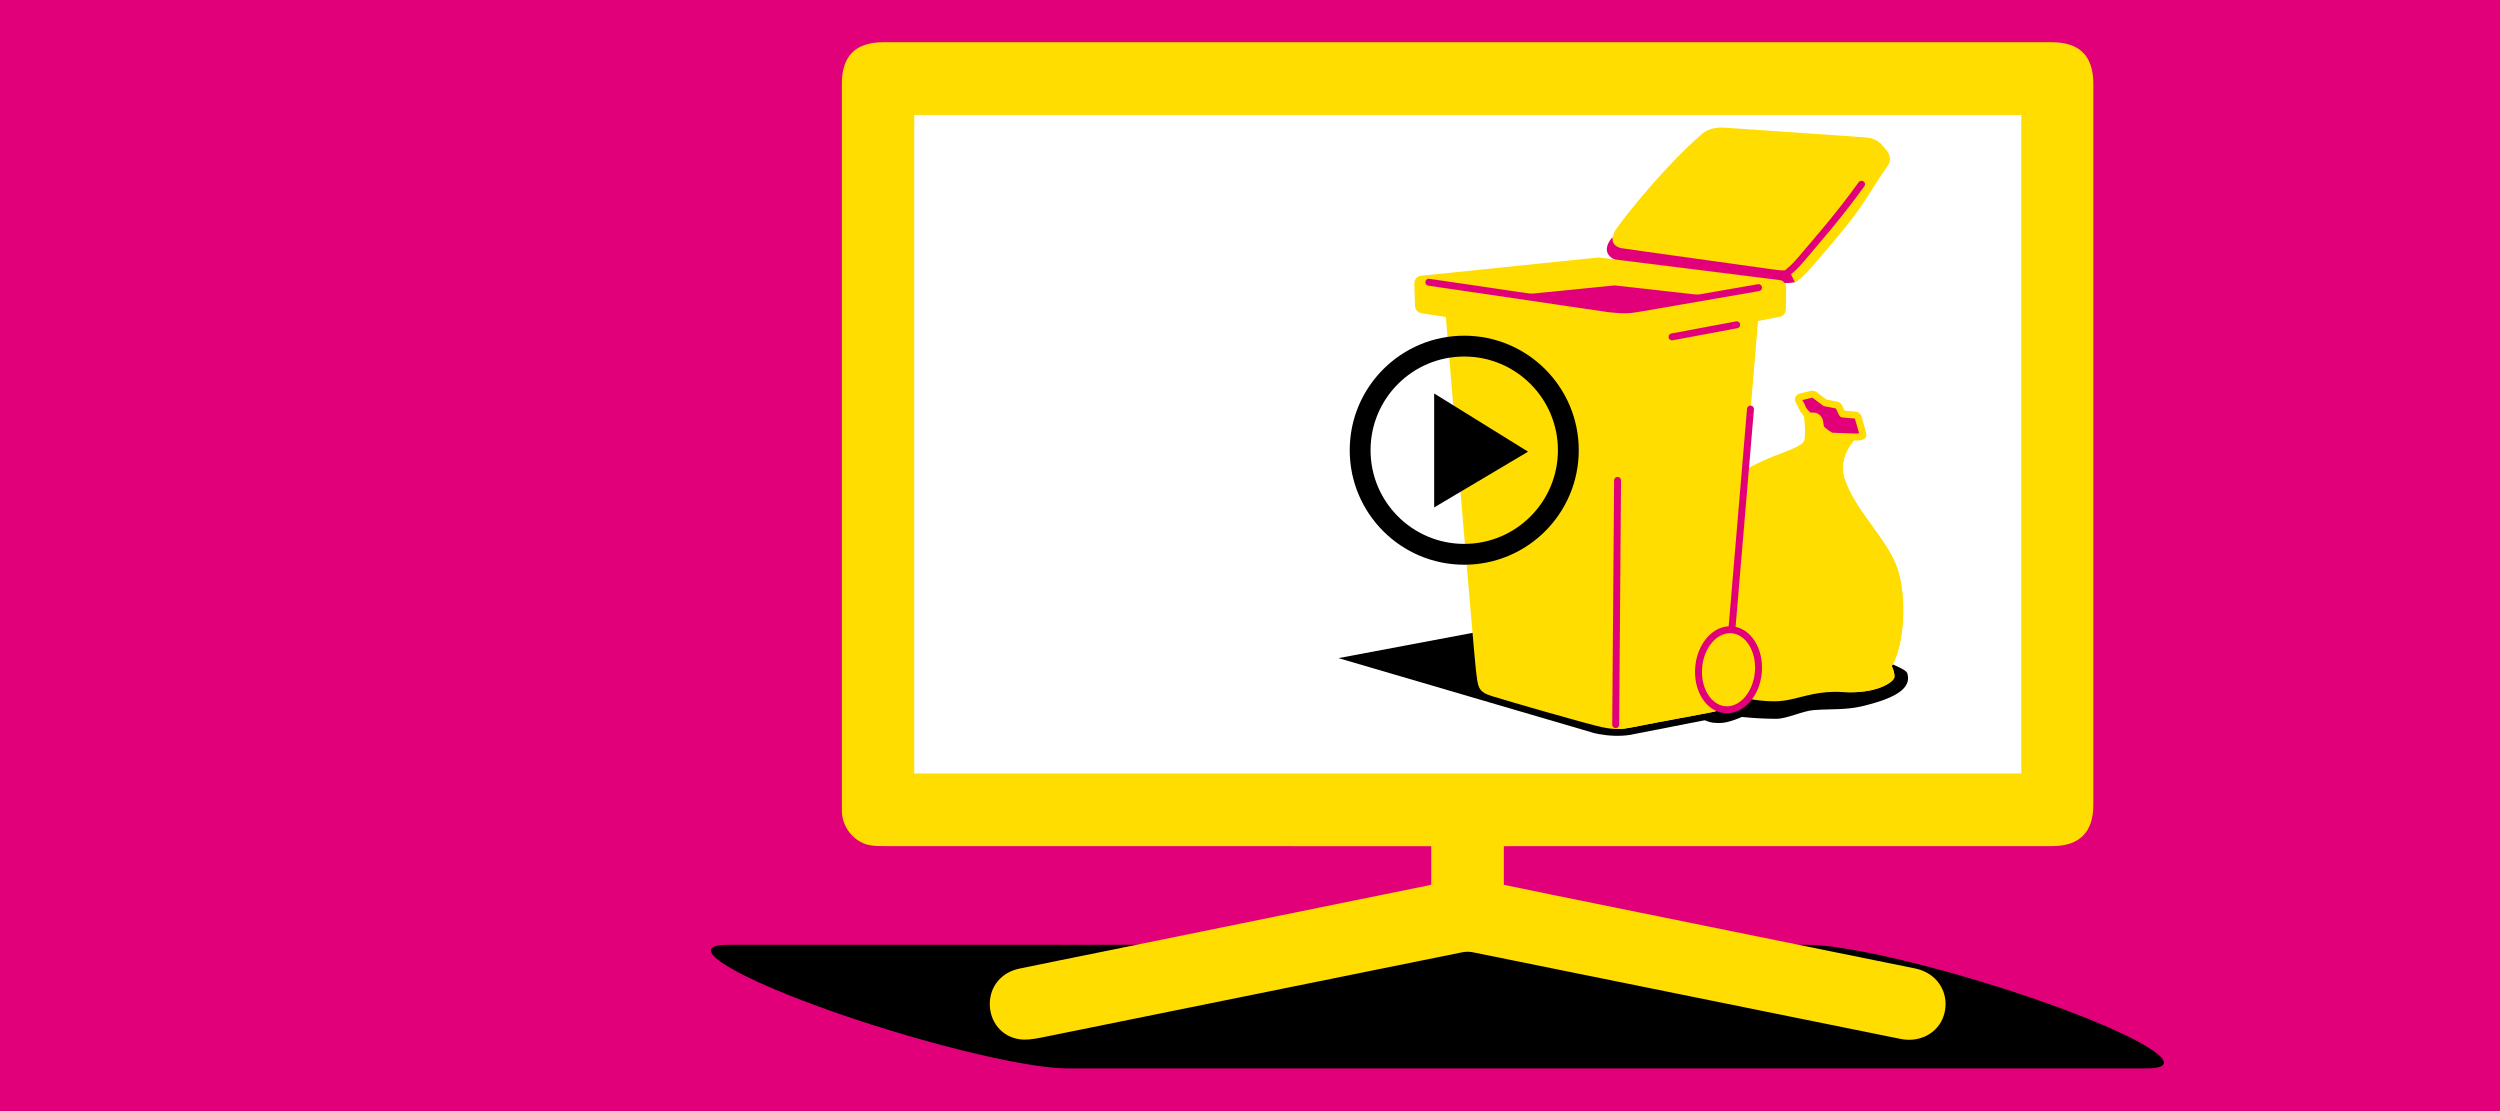 <?xml version="1.0" encoding="UTF-8"?>
<svg xmlns="http://www.w3.org/2000/svg" xmlns:xlink="http://www.w3.org/1999/xlink" version="1.1" x="0px" y="0px" viewBox="0 0 360 160" style="enable-background:new 0 0 360 160;" xml:space="preserve">
<style type="text/css">
	.st0{fill:#E2007A;}
	.st1{fill:#FFFFFF;}
	.st2{fill:#FFDD00;}
	.st3{fill:#E2007A;stroke:#FFDD00;stroke-miterlimit:10;}
	.st4{fill:none;}
	.st5{fill:none;stroke:#E2007A;stroke-linecap:round;stroke-linejoin:round;stroke-miterlimit:10;}
	.st6{fill:none;stroke:#E2007A;stroke-linecap:round;stroke-miterlimit:10;}
	.st7{fill:#FFDD00;stroke:#E2007A;stroke-miterlimit:10;}
	.st8{fill:none;stroke:#000000;stroke-width:3;stroke-miterlimit:10;}
</style>
<g id="HGs">
	<rect x="-0.93" y="-1.81" class="st0" width="361.13" height="162.1"></rect>
	<path d="M104.88,136.05h155.44c6.25,0,22.35,4,35.76,8.9l0,0c13.41,4.89,19.27,8.9,13.02,8.9H153.66c-6.25,0-22.35-4-35.76-8.9l0,0   C104.48,140.05,98.62,136.05,104.88,136.05z"></path>
	<rect x="127.07" y="12.36" class="st1" width="167.82" height="102.44"></rect>
	<g>
		<path d="M244.07,99.4l-9.34-2.31l-22.51-5.99l-19.48,3.67l36.36,10.66c0.24,0.09,0.67,0.2,1.21,0.29c1.22,0.23,2.9,0.35,4.44,0.1    l10.95-2.15c0.55-0.12,3.25-0.66,4.99-1.14C252.2,102.11,252.71,100.37,244.07,99.4z"></path>
		<path d="M274.65,96.95c-0.14-0.44-1.32-0.93-2.05-1.26c-3.74-1.18-14.43-1.79-20.36-0.59c-6.75,1.36-8.27,2.53-8.52,4.32    l1.63,4.24c0.25,0.12,0.86,0.35,1.27,0.4c1.38,0.16,2.13-0.09,2.44-0.18c0.31-0.09,0.97-0.28,1.77-0.64    c1.51,0.16,3.18,0.26,4.93,0.27c1.55,0.01,3.82-1.15,5.44-1.26c2.54-0.18,4.61-0.01,6.84-0.53    C274.3,100.26,275.12,98.54,274.65,96.95z"></path>
		<g>
			<path class="st2" d="M272.41,95.92c0.22,0.51,0.44,1.16,0.38,1.61c-0.1,0.69-2.53,2.4-7.29,2.13c-4.8-0.28-6.78,1.33-10.02,1.33     l-0.01,0c0,0-0.36,0-0.94-0.03c-0.01,0-0.02,0-0.03,0c-0.05,0-0.11-0.01-0.16-0.01c-0.04,0-0.09-0.01-0.13-0.01c0,0,0,0,0,0     c-1.14-0.08-2.84-0.29-4.34-0.81c-2.54-0.89-4.64-0.09-5.07-0.58c-0.35-0.39-0.45-2.23,0-3.69c-2.31-3.57-1.32-8.22,0.31-11.75     c2.31-5,1.05-5.1,1.72-10.06c0.69-5.1,5.78-7.13,7.69-7.98c1.83-0.81,5.09-1.77,5.25-2.6c0.05-0.07,0.08-0.15,0.09-0.22     c0.26-2.03-0.32-4.54-0.32-4.54l-0.58-1.13c-0.01-0.07,0-0.14,0.03-0.2c0.05-0.11,0.14-0.19,0.26-0.22l1.66-0.4     c0.11-0.03,0.23,0,0.32,0.07l1.58,1.18l1.69,0.31c0.12,0.02,0.22,0.1,0.27,0.21l0.53,1.08l1.94,0.18     c0.16,0.01,0.29,0.13,0.33,0.28l0.61,2.06c0.1,0.31,0.17,0.71-0.13,0.73l-0.61,0.07c0,0-2.75,2.18-1.95,5.62     c1.33,4.73,6.31,9.02,7.75,13.37C274.66,86.29,274.13,92.99,272.41,95.92z M265.64,61.95l1.61-0.08l-0.35-1.35l-1.89-0.17     c-0.13-0.01-0.25-0.09-0.31-0.21l-0.54-1.1l-1.59-0.29c-0.06-0.01-0.11-0.03-0.16-0.07l-1.51-1.13l-0.99,0.24     c0.34,0.58,0.71,1.15,0.87,1.27c0.07,0.05,0.17,0.06,0.34,0.06c0.28,0,0.67,0.01,1.01,0.37c0.33,0.34,0.4,0.75,0.46,1.07     c0.03,0.18,0.06,0.34,0.12,0.44c0.16,0.27,0.73,0.72,0.92,0.81C263.96,61.82,265.2,61.92,265.64,61.95z"></path>
			<path class="st2" d="M272.43,95.92c1.72-2.93,2.25-9.63,0.81-13.98c-1.43-4.35-6.41-8.64-7.75-13.37     c-0.8-3.45,2.41-6.13,2.41-6.13l-0.29-1.82l-2.39-0.24l-0.76-1.78l-1.95,0.24l-0.04-0.04l-0.12,0.12l0.96,2.76     c0,0,0.74,3.18-0.48,5.84c-1.22,2.65-4.33,9.66-0.65,17.4s3.68,11.04,3.04,13.58c-0.11,0.46-0.19,0.83-0.24,1.14     c0.17,0.01,0.34,0.01,0.52,0.02c4.76,0.27,7.19-1.44,7.29-2.12C272.88,97.08,272.66,96.43,272.43,95.92"></path>
			<path class="st3" d="M259.39,57.13c0,0-0.64,0.08-0.35,0.62c0.14,0.25,0.36,0.61,0.49,0.96c0.17,0.46,0.69,0.95,0.86,1.08     c0.42,0.32,0.86-0.11,1.34,0.36c0.48,0.47,0.25,1.1,0.51,1.53c0.27,0.42,1.38,1.13,1.54,1.13s2.12,0.08,2.12,0.08l1.52,0.05     c0,0,0.13-0.02,0.46-0.06c0.33-0.04,0.43-0.09,0.35-0.49c-0.11-0.43-0.53-1.86-0.64-2.22c-0.11-0.35-0.18-0.36-0.64-0.41     c-0.43-0.04-1.46-0.13-1.63-0.15c-0.02,0-0.03-0.01-0.03-0.02c-0.06-0.12-0.35-0.75-0.45-0.93c-0.11-0.21-0.08-0.29-0.6-0.38     c-0.44-0.08-1.35-0.25-1.43-0.27c-0.01,0-0.01,0-0.01-0.01l-1.48-1.11c0,0-0.16-0.22-0.6-0.08     C260.28,56.92,259.39,57.13,259.39,57.13z"></path>
			<path class="st4" d="M262.8,58.01c0,0,0.72,0.13,1.43,0.27c0.45,0.09,0.47,0.12,0.6,0.38c0.29,0.59,0.46,0.96,0.46,0.96     s1.05,0.08,1.86,0.17c0.36,0.04,0.37,0.15,0.44,0.39c0.14,0.46,0.33,1.09,0.55,1.88c0.21,0.69,0.12,0.78-0.1,0.82     s-0.34,0.04-0.61,0.07c-0.86,0.75-2.57,2.87-1.93,5.63c1.33,4.73,6.31,9.02,7.75,13.37c1.32,4.02,0.82,11.2-0.81,13.98     c0.22,0.51,0.44,1.16,0.38,1.61c-0.1,0.69-2.53,2.4-7.29,2.13c-4.8-0.28-6.78,1.33-10.02,1.33l-0.01,0"></path>
			<path class="st4" d="M251.05,67.87c1.34-0.89,2.68-1.44,3.47-1.8c1.91-0.85,5.17-1.81,5.32-2.66c0.25-1.47-0.15-4.33-0.29-4.65     c-0.14-0.32-0.59-1.18-0.59-1.18s-0.06-0.32,0.29-0.42c0.27-0.07,1.14-0.25,1.56-0.38c0.18-0.05,0.35-0.01,0.51,0.11"></path>
		</g>
		<g>
			<g>
				<path class="st0" d="M257.43,38.3l-25.32-4.06c-1.95,2.43,0.62,3.23,0.62,3.23l22.32,3.28c0.66,0.06,2.72,0.06,3.42-0.11      C258.66,40.6,257.43,38.3,257.43,38.3z"></path>
				<path class="st2" d="M270.72,20.59c-5.57,9.07-13.15,18.19-13.15,18.19l0.89,1.86c0.7-0.11,2.96-2.81,3.13-3      c7.36-8.43,6.61-8.57,10.27-13.81c0.58-0.83,0.26-1.71-0.42-2.45L270.72,20.59z"></path>
				<path class="st2" d="M233.39,35.72c-0.49-0.11-2.12-0.74-0.46-3.02c2.1-2.89,7.37-9.28,12.18-13.43      c0.36-0.31,1.2-0.92,2.94-0.91l20.5,1.42c1.46,0.06,2.17,0.82,2.17,0.82c0.8,0.73,0.38,1.81-0.22,2.62      c-1.82,2.48-5.08,7.49-11.82,14.88c-1.1,1.21-2.47,0.78-3.57,0.67C255.11,38.76,233.73,35.8,233.39,35.72z"></path>
				<path class="st2" d="M256.2,40.32l-25.93-3.24c-0.08-0.01-0.16,0-0.25,0.01l-25.42,2.62c-0.56,0.08-0.96,0.57-0.94,1.13l0.1,3.2      c0.02,0.55,0.44,1.01,0.98,1.07l3.46,0.54c0.61,7.28,4.02,48.15,4.31,50.61c0.32,2.7,0.24,3.32,2.33,3.98      c2.02,0.64,14.03,4.11,15.88,4.48s2.68,0.34,4.51-0.03c3.54-0.72,10.18-1.9,11.6-2.21c1.53-0.34,1.77-0.99,1.89-3.04      c0.12-1.99,3.66-44.19,4.41-53.23l3.2-0.63c0.63-0.23,0.84-0.65,0.81-1.41l0.06-2.72C257.22,40.86,256.79,40.36,256.2,40.32"></path>
				<path class="st2" d="M256.33,45.57c0.48-0.12,0.76-0.47,0.81-1.04l0.06-3.08c-0.01-0.35-0.08-0.51-0.2-0.66      c0,0-22.6,4.05-22.83,3.82c0.01,0.54,0.03,4.06,0.03,4.06c-0.1,1.03-1.41,0.87-1.41,0.87l-0.1,55.44      c0.77,0.02,1.49-0.07,2.54-0.29c3.54-0.72,10.18-1.9,11.6-2.21c1.53-0.34,1.77-0.99,1.89-3.04c0.12-1.99,3.66-44.2,4.41-53.23      L256.33,45.57z"></path>
				<path class="st5" d="M232.93,69.18l-0.27,35.17"></path>
				<line class="st6" x1="248.9" y1="96.45" x2="252.07" y2="58.91"></line>
				<path class="st7" d="M253.2,96.82c-0.28,3.18-2.43,5.58-4.8,5.38c-2.37-0.21-4.07-2.95-3.79-6.13c0.28-3.18,2.43-5.59,4.8-5.38      C251.78,90.9,253.48,93.64,253.2,96.82"></path>
				<path class="st0" d="M218.32,42.51c0,0,11.95,1.78,13.73,2.01s3.28,0,3.28,0l11.08-1.86l-13.92-1.56L218.32,42.51z"></path>
			</g>
			<line class="st5" x1="250.08" y1="46.77" x2="240.78" y2="48.51"></line>
			<path class="st5" d="M205.75,40.64l26.09,3.84c2.08,0.21,2.82,0.18,4.65-0.16l16.74-2.9"></path>
			<path class="st5" d="M257.59,39.1c0,0,0.68-0.46,1.78-1.78c1.89-2.25,5.33-6.11,8.69-10.79"></path>
		</g>
	</g>
	<g>
		<polygon points="220.04,65.04 206.52,73.07 206.52,56.66   "></polygon>
		<circle class="st8" cx="210.85" cy="64.83" r="14.99"></circle>
	</g>
</g>
<g id="TV">
	<g>
		<path class="st2" d="M216.55,121.86c0,1.91,0,3.67,0,5.55c2.34,0.48,4.68,0.98,7.02,1.45c17.41,3.54,34.82,7.06,52.22,10.6    c3.03,0.62,4.83,3.25,4.27,6.17c-0.54,2.84-3.31,4.59-6.35,3.98c-20.55-4.17-41.11-8.34-61.66-12.49c-0.47-0.09-0.99-0.09-1.45,0    c-20.25,4.1-40.51,8.22-60.76,12.31c-1.03,0.21-2.15,0.37-3.17,0.2c-2.49-0.42-4.14-2.54-4.14-5.05c0-2.53,1.66-4.56,4.26-5.1    c3.81-0.8,7.64-1.55,11.45-2.33c15.76-3.21,31.52-6.41,47.28-9.62c0.18-0.04,0.36-0.08,0.58-0.14c0-1.82,0-3.6,0-5.54    c-0.56,0-1.09,0-1.61,0c-25.63,0-51.26,0-76.89-0.01c-0.8,0-1.62,0.01-2.4-0.14c-2.16-0.44-3.82-2.43-3.96-4.65    c-0.02-0.38-0.01-0.76-0.01-1.15c0-34.61,0-69.22,0-103.84c0-4.01,1.97-5.98,5.99-5.98c56.08,0,112.17,0,168.25,0    c4,0,5.97,1.98,5.97,6c0,34.61,0,69.22,0,103.84c0,3.92-1.99,5.92-5.93,5.92c-25.78,0-51.57,0-77.35,0    C217.66,121.86,217.17,121.86,216.55,121.86z M291.06,16.55c-53.21,0-106.32,0-159.41,0c0,31.67,0,63.25,0,94.83    c53.17,0,106.28,0,159.41,0C291.06,79.74,291.06,48.19,291.06,16.55z"></path>
	</g>
</g>
</svg>
